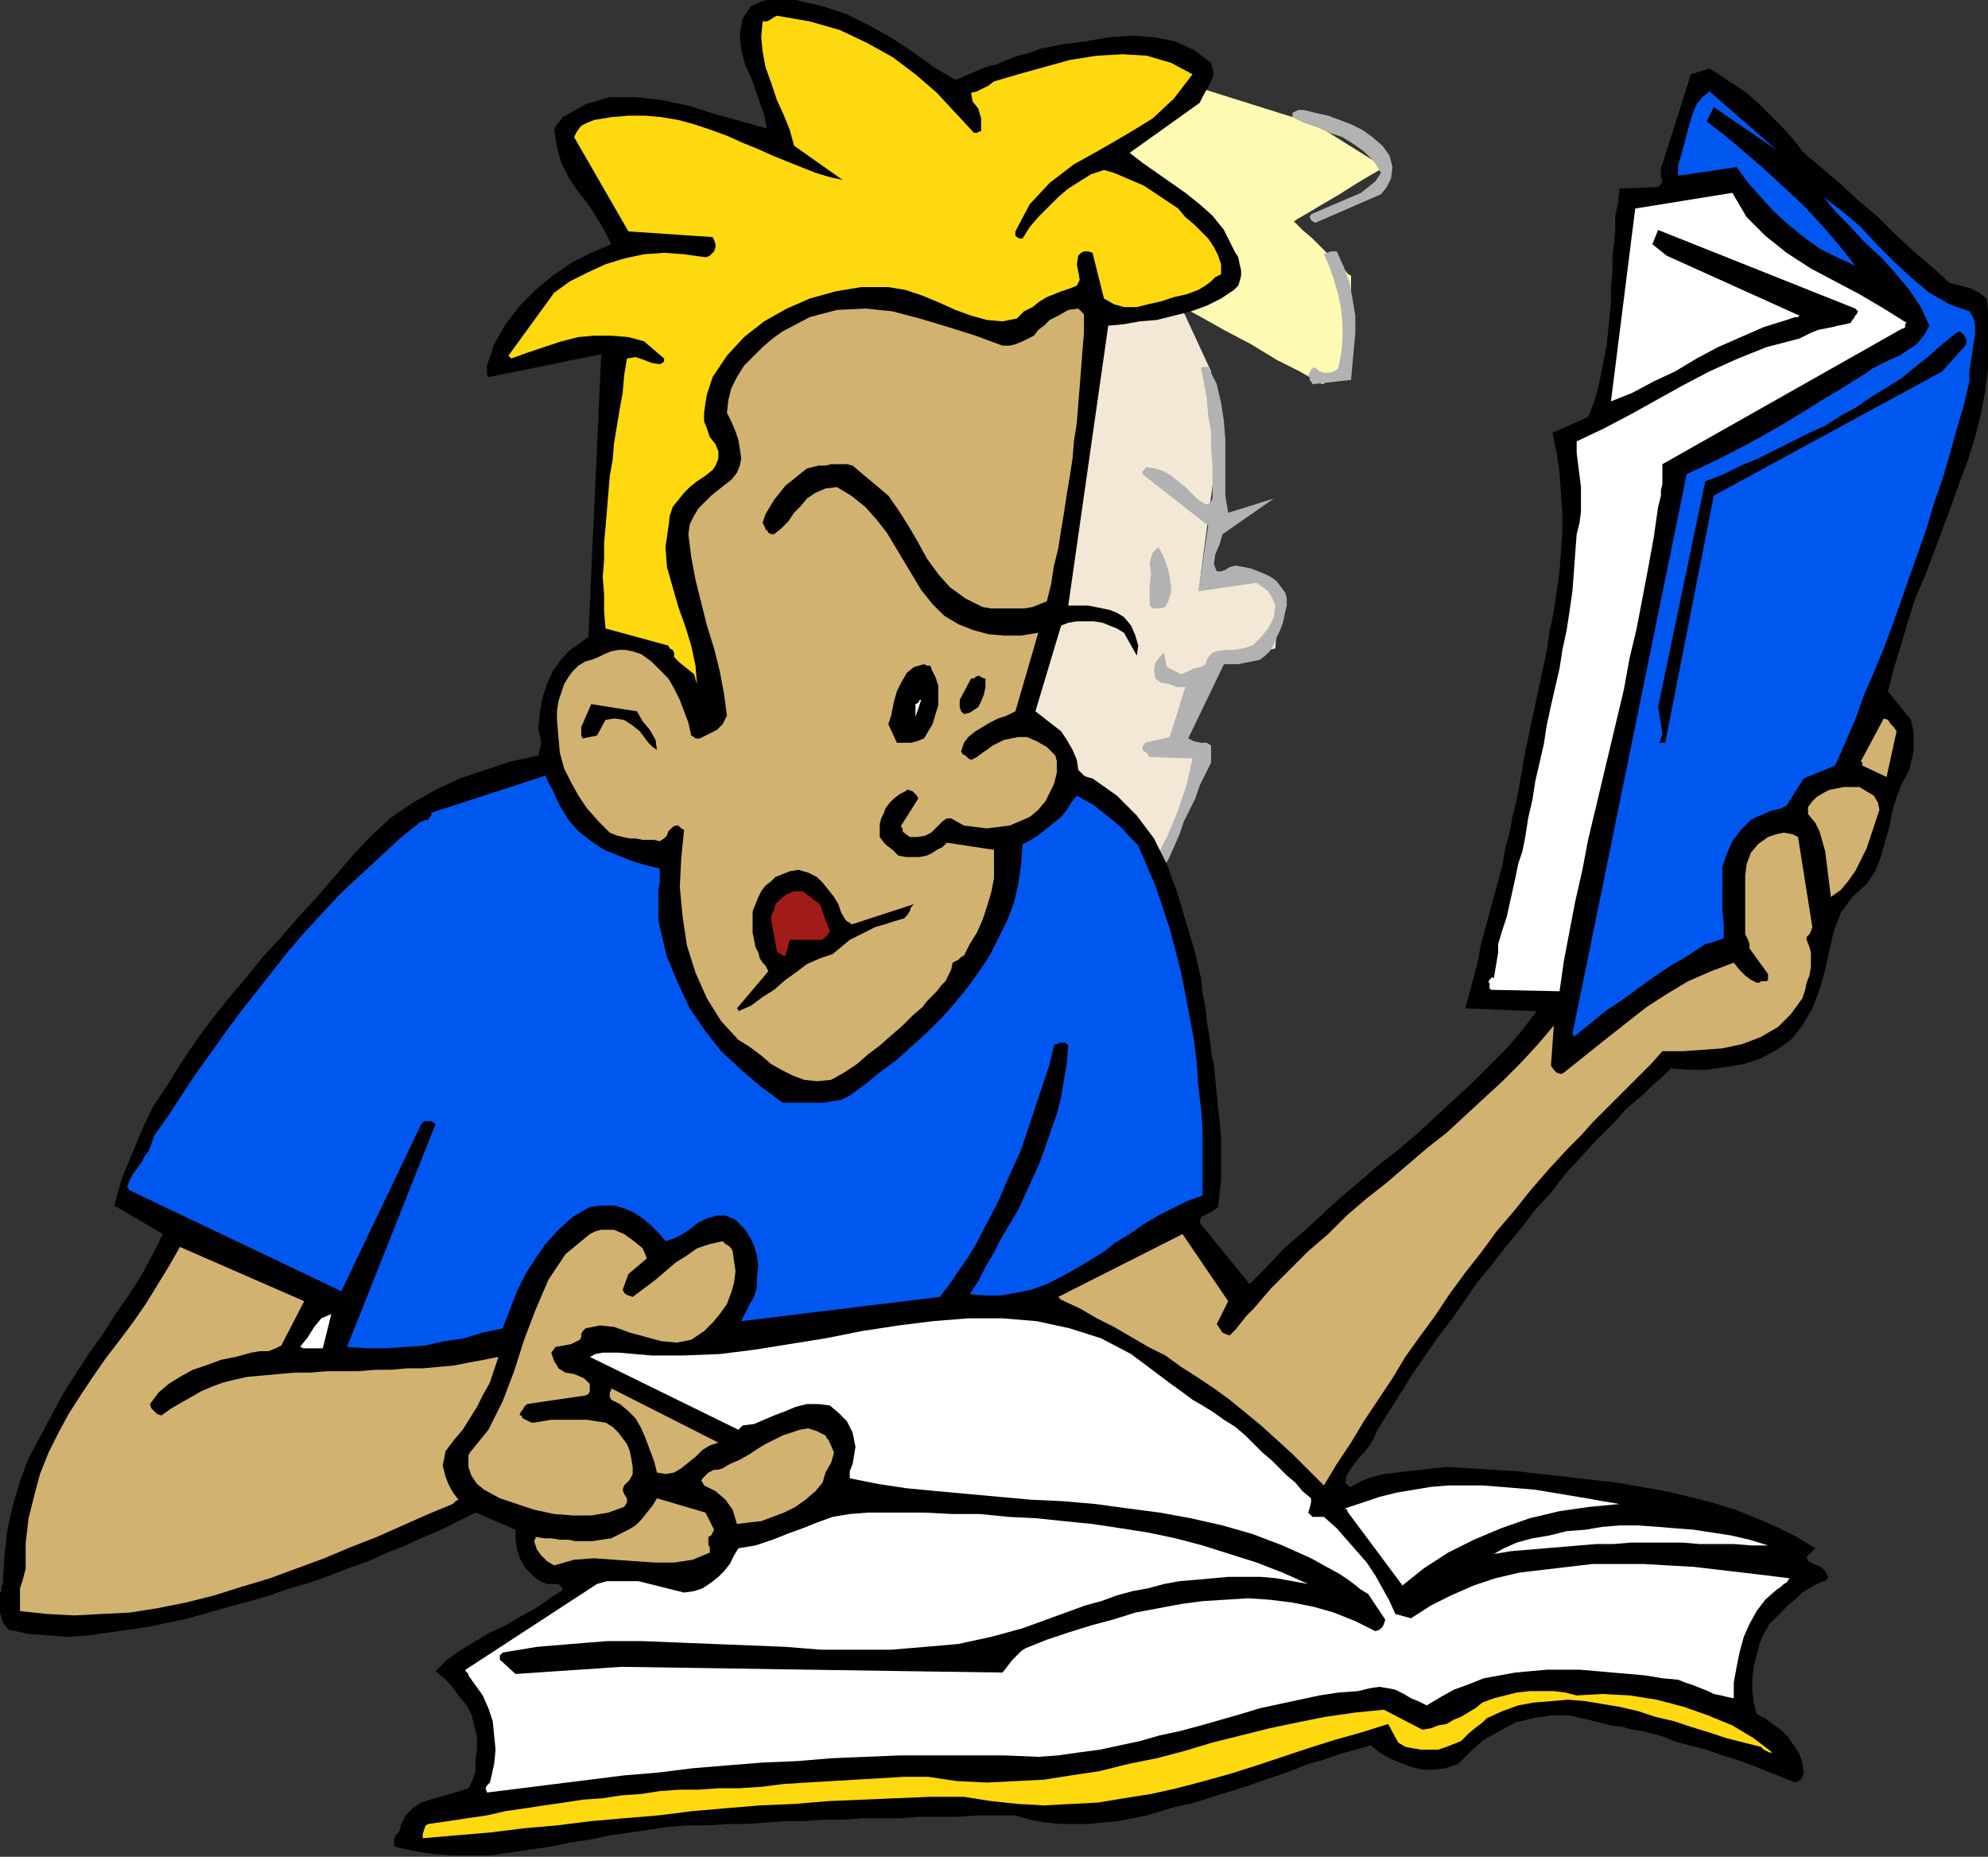 <?xml version="1.0" encoding="UTF-8" standalone="no"?>
<svg
   xmlns:dc="http://purl.org/dc/elements/1.1/"
   xmlns:cc="http://creativecommons.org/ns#"
   xmlns:rdf="http://www.w3.org/1999/02/22-rdf-syntax-ns#"
   xmlns:svg="http://www.w3.org/2000/svg"
   xmlns="http://www.w3.org/2000/svg"
   xmlns:sodipodi="http://sodipodi.sourceforge.net/DTD/sodipodi-0.dtd"
   xmlns:inkscape="http://www.inkscape.org/namespaces/inkscape"
   version="1.0"
   width="35.357mm"
   height="33.02mm"
   id="svg71"
   sodipodi:docname="FSA06180.WMF">
  <rect width="100%" height="100%" fill="#333333" stroke="none"/>
  <sodipodi:namedview
     pagecolor="#ffffff"
     bordercolor="#666666"
     borderopacity="1"
     objecttolerance="10"
     gridtolerance="10"
     guidetolerance="10"
     inkscape:pageopacity="0"
     inkscape:pageshadow="2"
     inkscape:window-width="640"
     inkscape:window-height="480"
     id="namedview73" />
  <defs
     id="defs3">
    <pattern
       id="WMFhbasepattern"
       patternUnits="userSpaceOnUse"
       width="6"
       height="6"
       x="0"
       y="0" />
  </defs>
  <path
     style="fill:#fffab3;fill-rule:evenodd;fill-opacity:1;stroke:none;"
     d="  M 80.16,5.76   L 88.416,8.352   L 93.024,11.232   L 92.736,11.424   L 92.064,11.808   L 91.104,12.384   L 90.048,13.056   L 88.896,13.728   L 87.936,14.304   L 87.264,14.688   L 86.976,14.88   L 87.168,15.072   L 87.552,15.456   L 88.224,16.032   L 88.896,16.704   L 89.568,17.376   L 90.24,17.952   L 90.624,18.432   L 90.816,18.528   L 90.816,18.816   L 90.816,19.488   L 90.72,20.544   L 90.72,21.6   L 90.72,22.752   L 90.624,23.712   L 90.624,24.384   L 90.624,24.576   L 90.336,24.768   L 89.76,25.248   L 89.184,25.632   L 88.896,25.824   L 88.512,25.632   L 87.36,24.96   L 85.824,24.192   L 84.096,23.136   L 82.272,22.176   L 80.736,21.312   L 79.68,20.736   L 79.296,20.448   L 78.912,20.064   L 77.952,19.104   L 76.512,17.664   L 74.976,16.032   L 73.44,14.4   L 72.096,12.96   L 71.136,11.904   L 70.752,11.52   L 80.16,5.76  z "
     id="path5" />
  <path
     style="fill:#f2e8d5;fill-rule:evenodd;fill-opacity:1;stroke:none;"
     d="  M 73.632,60.096   L 78.24,58.368   L 80.928,50.4   L 79.2,49.92   L 80.64,45.504   L 82.368,44.352   L 85.728,43.584   L 86.016,39.744   L 84.096,38.784   L 80.64,39.168   L 81.696,31.2   L 81.408,24.96   L 79.008,19.776   L 70.56,19.776   L 70.464,20.16   L 70.368,21.216   L 70.08,22.944   L 69.792,25.152   L 69.408,27.744   L 69.024,30.624   L 68.544,33.696   L 68.16,36.864   L 67.68,40.128   L 67.2,43.2   L 66.816,46.08   L 66.432,48.672   L 66.144,50.88   L 65.856,52.608   L 65.76,53.664   L 65.664,54.048   L 73.632,60.096  z "
     id="path7" />
  <path
     style="fill:#b2b2b2;fill-rule:evenodd;fill-opacity:1;stroke:none;"
     d="  M 69.408,65.76   L 69.408,65.856   L 69.408,65.952   L 69.504,66.048   L 69.6,66.144   L 71.232,65.76   L 72.672,65.088   L 73.92,64.128   L 75.072,62.976   L 76.032,61.728   L 76.896,60.384   L 77.664,59.04   L 78.528,57.792   L 78.912,56.928   L 79.296,56.064   L 79.584,55.2   L 79.968,54.432   L 80.352,53.664   L 80.64,52.8   L 81.024,52.032   L 81.408,51.264   L 81.408,50.88   L 81.408,50.592   L 81.408,50.4   L 81.408,50.112   L 81.12,49.92   L 80.736,49.92   L 80.256,49.824   L 79.872,49.632   L 82.272,44.64   L 82.752,44.64   L 83.232,44.64   L 83.712,44.544   L 84.192,44.448   L 84.672,44.352   L 85.056,44.064   L 85.344,43.776   L 85.632,43.296   L 85.824,42.816   L 86.016,42.432   L 86.208,41.952   L 86.304,41.568   L 86.4,41.088   L 86.496,40.704   L 86.496,40.224   L 86.4,39.84   L 86.112,39.456   L 85.824,39.072   L 85.44,38.784   L 85.056,38.592   L 84.576,38.4   L 84.096,38.208   L 83.616,38.112   L 83.04,38.016   L 82.656,38.112   L 82.368,38.304   L 82.08,38.4   L 81.792,38.4   L 81.6,37.92   L 81.696,37.248   L 81.984,36.576   L 82.176,35.904   L 85.632,33.504   L 82.56,34.464   L 82.368,33.312   L 82.368,32.064   L 82.368,30.816   L 82.368,29.568   L 82.272,28.32   L 82.08,27.072   L 81.792,25.824   L 81.216,24.672   L 81.12,24.672   L 81.024,24.672   L 80.832,24.672   L 80.736,24.768   L 80.928,25.728   L 81.12,26.784   L 81.216,27.936   L 81.408,28.992   L 81.408,30.144   L 81.504,31.296   L 81.504,32.448   L 81.504,33.504   L 81.408,33.696   L 81.312,33.792   L 81.216,33.888   L 81.024,33.888   L 80.544,33.6   L 80.064,33.12   L 79.68,32.736   L 79.2,32.352   L 78.72,31.968   L 78.24,31.68   L 77.664,31.488   L 76.992,31.392   L 76.992,31.488   L 76.896,31.584   L 76.8,31.68   L 76.8,31.872   L 81.216,35.328   L 80.544,39.744   L 84.48,39.168   L 84.864,39.456   L 85.248,39.744   L 85.536,40.224   L 85.728,40.704   L 85.632,41.472   L 85.248,42.24   L 84.768,42.816   L 84.192,43.392   L 83.52,43.584   L 82.944,43.68   L 82.368,43.68   L 81.792,43.776   L 81.504,43.872   L 81.312,44.064   L 81.12,44.352   L 81.024,44.64   L 80.736,44.832   L 80.256,44.928   L 79.872,45.12   L 79.392,45.312   L 78.432,44.832   L 78.24,43.872   L 77.952,44.16   L 77.664,44.544   L 77.568,45.024   L 77.664,45.6   L 78.048,45.888   L 78.624,45.984   L 79.104,46.176   L 79.68,46.176   L 78.624,49.536   L 76.992,49.92   L 76.992,49.92   L 76.896,50.016   L 76.8,50.208   L 76.8,50.4   L 76.896,50.496   L 77.088,50.592   L 77.184,50.784   L 77.28,50.88   L 80.16,50.976   L 79.776,52.704   L 79.2,54.432   L 78.528,56.064   L 77.76,57.6   L 76.8,59.136   L 75.84,60.576   L 74.688,62.016   L 73.536,63.36   L 73.056,63.744   L 72.672,64.128   L 72.192,64.416   L 71.616,64.608   L 71.136,64.896   L 70.56,64.992   L 69.984,65.184   L 69.408,65.376   L 69.408,65.472   L 69.408,65.568   L 69.408,65.664   L 69.408,65.76  z "
     id="path9" />
  <path
     style="fill:#b2b2b2;fill-rule:evenodd;fill-opacity:1;stroke:none;"
     d="  M 77.28,39.264   L 77.28,40.704   L 77.472,40.896   L 77.664,40.896   L 77.952,40.896   L 78.336,40.8   L 78.528,40.416   L 78.72,39.84   L 78.72,39.36   L 78.624,38.784   L 78.528,38.304   L 78.336,37.728   L 78.144,37.248   L 77.856,36.768   L 77.472,37.152   L 77.28,37.824   L 77.376,38.592   L 77.28,39.264  z "
     id="path11" />
  <path
     style="fill:#b2b2b2;fill-rule:evenodd;fill-opacity:1;stroke:none;"
     d="  M 86.88,7.872   L 87.648,8.256   L 88.512,8.544   L 89.376,8.928   L 90.24,9.216   L 91.008,9.696   L 91.68,10.176   L 92.352,10.848   L 92.832,11.616   L 92.448,12.192   L 91.968,12.576   L 91.488,12.96   L 90.816,13.248   L 90.144,13.536   L 89.472,13.824   L 88.8,14.112   L 88.128,14.4   L 88.032,14.592   L 88.128,14.784   L 88.224,14.88   L 88.416,14.976   L 92.832,13.056   L 93.216,12.576   L 93.504,12   L 93.6,11.232   L 93.408,10.464   L 92.928,9.792   L 92.256,9.216   L 91.584,8.736   L 90.816,8.352   L 90.048,8.064   L 89.28,7.776   L 88.416,7.584   L 87.648,7.392   L 87.456,7.392   L 87.264,7.392   L 87.072,7.488   L 86.88,7.584   L 86.88,7.584   L 86.88,7.68   L 86.88,7.872   L 86.88,7.872  z "
     id="path13" />
  <path
     style="fill:#b2b2b2;fill-rule:evenodd;fill-opacity:1;stroke:none;"
     d="  M 88.032,25.536   L 88.032,25.536   L 88.128,25.632   L 88.224,25.824   L 88.224,25.824   L 90.816,25.536   L 90.912,24.48   L 91.008,23.424   L 91.104,22.368   L 91.104,21.216   L 90.912,20.064   L 90.72,19.008   L 90.336,17.952   L 89.856,16.896   L 89.664,16.896   L 89.472,16.896   L 89.184,16.992   L 88.992,17.088   L 89.376,17.952   L 89.664,18.816   L 89.952,19.776   L 90.144,20.736   L 90.24,21.792   L 90.24,22.848   L 90.144,23.808   L 89.952,24.768   L 89.664,24.96   L 89.376,25.056   L 88.992,25.056   L 88.704,24.96   L 88.608,24.864   L 88.512,24.768   L 88.416,24.768   L 88.32,24.672   L 88.224,24.768   L 88.128,24.864   L 88.032,25.056   L 87.936,25.248   L 87.936,25.248   L 88.032,25.344   L 88.032,25.536   L 88.032,25.536  z "
     id="path15" />
  <path
     style="fill:#000000;fill-rule:evenodd;fill-opacity:1;stroke:none;"
     d="  M 0,107.04   L 0,107.712   L 0,108.384   L 0.192,109.056   L 0.576,109.536   L 1.92,109.824   L 3.264,109.92   L 4.608,110.016   L 5.952,109.92   L 7.296,109.728   L 8.64,109.536   L 9.984,109.344   L 11.328,109.056   L 12.672,108.768   L 14.016,108.384   L 15.36,108   L 16.8,107.616   L 18.144,107.232   L 19.488,106.752   L 20.832,106.368   L 22.176,105.888   L 23.424,105.408   L 24.768,104.928   L 26.016,104.352   L 27.264,103.872   L 28.512,103.296   L 29.664,102.816   L 30.816,102.24   L 31.968,101.664   L 34.656,102.816   L 34.656,103.488   L 34.752,104.16   L 34.944,104.736   L 35.328,105.408   L 35.616,105.696   L 35.904,105.984   L 36.288,106.272   L 36.768,106.464   L 36.96,106.464   L 37.056,106.464   L 37.248,106.464   L 37.536,106.464   L 37.824,106.752   L 37.728,106.944   L 37.248,107.232   L 36.96,107.424   L 36,108.096   L 34.944,108.672   L 33.984,109.248   L 32.928,109.728   L 31.968,110.304   L 31.008,110.88   L 30.048,111.552   L 29.28,112.32   L 29.856,112.8   L 30.336,113.28   L 30.816,113.952   L 31.296,114.528   L 31.68,115.2   L 31.872,115.968   L 32.064,116.736   L 32.064,117.504   L 31.968,118.272   L 31.968,119.04   L 31.776,119.616   L 31.488,120.192   L 30.912,120.384   L 30.24,120.576   L 29.568,120.768   L 28.896,120.96   L 28.32,121.152   L 27.744,121.536   L 27.264,122.016   L 26.976,122.592   L 26.88,122.976   L 26.784,123.168   L 26.592,123.36   L 26.496,123.648   L 26.496,123.744   L 26.496,123.84   L 26.496,124.032   L 26.592,124.128   L 27.84,124.416   L 29.088,124.608   L 30.432,124.704   L 31.68,124.704   L 33.024,124.704   L 34.272,124.512   L 35.616,124.32   L 36.96,124.128   L 38.304,123.84   L 39.648,123.648   L 40.992,123.36   L 42.336,123.168   L 43.68,122.976   L 44.928,122.784   L 46.272,122.688   L 47.616,122.688   L 48.96,122.592   L 50.208,122.592   L 51.552,122.496   L 52.8,122.4   L 54.144,122.4   L 55.392,122.304   L 56.736,122.304   L 57.984,122.208   L 59.232,122.208   L 60.576,122.208   L 61.824,122.112   L 63.072,122.112   L 64.416,122.112   L 65.664,122.016   L 67.008,122.016   L 68.256,122.016   L 69.216,122.304   L 70.272,122.496   L 71.232,122.592   L 72.192,122.592   L 73.152,122.592   L 74.112,122.496   L 75.168,122.4   L 76.128,122.208   L 77.088,122.016   L 78.048,121.728   L 79.008,121.44   L 79.968,121.248   L 80.928,120.96   L 81.792,120.672   L 82.752,120.384   L 83.712,120.096   L 84.768,119.712   L 85.92,119.328   L 86.976,118.944   L 87.936,118.56   L 88.992,118.272   L 90.048,117.888   L 91.104,117.6   L 92.16,117.312   L 92.736,117.792   L 93.408,118.176   L 94.08,118.464   L 94.848,118.752   L 95.616,118.944   L 96.384,118.944   L 97.152,118.848   L 98.016,118.56   L 98.88,117.696   L 99.744,116.928   L 100.8,116.352   L 101.856,115.776   L 103.008,115.488   L 104.256,115.296   L 105.504,115.296   L 106.752,115.584   L 107.52,115.776   L 108.288,115.968   L 109.056,116.064   L 109.728,116.256   L 110.4,116.352   L 111.168,116.544   L 111.84,116.736   L 112.512,117.024   L 113.568,117.312   L 114.72,117.6   L 115.776,117.984   L 116.736,118.272   L 117.792,118.656   L 118.752,119.04   L 119.712,119.424   L 120.672,119.808   L 120.864,119.712   L 121.056,119.616   L 121.152,119.424   L 121.248,119.136   L 121.152,118.464   L 120.96,117.888   L 120.576,117.312   L 120.192,116.736   L 119.712,116.256   L 119.136,115.872   L 118.656,115.488   L 118.08,115.2   L 117.888,114.432   L 117.792,113.664   L 117.792,112.896   L 117.888,112.032   L 118.08,111.264   L 118.272,110.496   L 118.56,109.824   L 118.944,109.152   L 119.424,108.672   L 119.904,108.192   L 120.288,107.808   L 120.768,107.424   L 121.152,107.04   L 121.632,106.752   L 122.112,106.464   L 122.592,106.272   L 122.592,106.272   L 122.688,106.272   L 122.784,106.176   L 122.88,105.984   L 122.688,105.6   L 122.4,105.312   L 121.92,105.12   L 121.536,104.928   L 121.44,104.64   L 121.632,104.448   L 121.824,104.256   L 122.016,104.064   L 120.768,103.296   L 119.424,102.624   L 118.08,102.048   L 116.64,101.472   L 115.104,100.992   L 113.568,100.608   L 111.936,100.224   L 110.304,99.936   L 108.672,99.648   L 106.944,99.456   L 105.312,99.264   L 103.584,99.072   L 101.952,98.88   L 100.32,98.784   L 98.784,98.688   L 97.248,98.592   L 96.384,98.688   L 95.52,98.784   L 94.656,98.88   L 93.888,98.976   L 93.024,99.072   L 92.256,99.264   L 91.488,99.552   L 90.816,99.936   L 90.72,99.936   L 90.624,99.84   L 90.528,99.744   L 90.432,99.648   L 90.528,99.168   L 90.816,98.688   L 91.104,98.304   L 91.392,97.92   L 91.776,97.536   L 92.064,97.152   L 92.352,96.672   L 92.544,96.192   L 93.312,94.944   L 94.176,93.6   L 94.944,92.352   L 95.808,91.104   L 96.672,89.856   L 97.632,88.608   L 98.496,87.36   L 99.36,86.112   L 100.32,84.96   L 101.28,83.712   L 102.24,82.56   L 103.2,81.312   L 104.256,80.16   L 105.216,78.912   L 106.272,77.76   L 107.328,76.608   L 108,75.936   L 108.672,75.264   L 109.248,74.592   L 109.92,74.016   L 110.496,73.536   L 111.072,72.96   L 111.744,72.384   L 112.32,71.808   L 113.568,71.904   L 114.72,71.904   L 115.968,71.712   L 117.216,71.52   L 118.368,71.136   L 119.424,70.56   L 120.384,69.888   L 121.152,68.928   L 121.824,67.776   L 122.304,66.528   L 122.688,65.184   L 122.976,63.84   L 123.264,62.592   L 123.744,61.344   L 124.512,60.288   L 125.472,59.424   L 126.048,58.56   L 126.432,57.6   L 126.72,56.544   L 127.008,55.584   L 127.2,54.528   L 127.488,53.568   L 127.872,52.608   L 128.352,51.744   L 128.448,51.264   L 128.544,50.88   L 128.64,50.4   L 128.64,50.016   L 128.64,49.632   L 128.64,49.248   L 128.544,48.768   L 128.448,48.384   L 126.912,46.464   L 127.296,44.928   L 127.776,43.392   L 128.256,41.76   L 128.736,40.224   L 129.408,38.688   L 129.984,37.152   L 130.56,35.616   L 131.136,34.08   L 131.712,32.448   L 132.288,30.912   L 132.768,29.376   L 133.152,27.84   L 133.44,26.304   L 133.632,24.768   L 133.728,23.232   L 133.728,21.6   L 133.536,20.064   L 133.056,19.68   L 132.48,19.392   L 131.808,19.2   L 131.04,19.008   L 129.888,17.952   L 128.64,16.896   L 127.392,15.744   L 126.24,14.592   L 124.992,13.536   L 123.744,12.384   L 122.496,11.328   L 121.248,10.272   L 120.576,9.408   L 119.808,8.544   L 119.04,7.776   L 118.272,7.008   L 117.408,6.24   L 116.544,5.664   L 115.68,5.088   L 114.912,4.608   L 113.664,4.992   L 111.648,11.328   L 111.648,11.52   L 111.648,11.712   L 111.648,11.904   L 111.744,12.096   L 111.744,12.192   L 111.648,12.384   L 111.552,12.48   L 111.456,12.576   L 108.864,12.672   L 108.768,13.632   L 108.576,14.496   L 108.576,15.456   L 108.48,16.416   L 108.384,17.376   L 108.384,18.336   L 108.288,19.296   L 108.288,20.352   L 108.192,21.312   L 108.096,22.272   L 108,23.232   L 107.808,24.192   L 107.616,25.152   L 107.424,26.112   L 107.136,27.072   L 106.752,28.032   L 104.352,29.088   L 104.64,30.432   L 104.832,31.776   L 104.928,33.12   L 105.024,34.464   L 105.024,35.712   L 104.928,37.056   L 104.832,38.4   L 104.64,39.744   L 104.448,41.088   L 104.16,42.432   L 103.968,43.776   L 103.68,45.12   L 103.392,46.464   L 103.104,47.808   L 102.816,49.152   L 102.528,50.496   L 102.336,51.648   L 102.144,52.704   L 101.952,53.76   L 101.664,54.912   L 101.472,55.968   L 101.184,57.024   L 100.992,58.176   L 100.704,59.232   L 100.416,60.288   L 100.128,61.344   L 99.84,62.4   L 99.552,63.456   L 99.36,64.512   L 99.072,65.664   L 98.784,66.72   L 98.496,67.776   L 103.296,67.968   L 102.336,69.216   L 101.28,70.464   L 100.128,71.616   L 98.976,72.768   L 97.728,73.92   L 96.48,75.072   L 95.232,76.224   L 93.984,77.28   L 92.64,78.336   L 91.296,79.488   L 90.048,80.544   L 88.8,81.696   L 87.552,82.848   L 86.304,83.904   L 85.152,85.152   L 84,86.304   L 80.64,82.176   L 80.736,81.792   L 81.12,81.6   L 81.504,81.408   L 81.888,81.12   L 81.984,80.16   L 82.08,79.296   L 82.08,78.336   L 82.08,77.376   L 82.08,76.416   L 81.984,75.456   L 81.888,74.496   L 81.792,73.536   L 81.696,72.576   L 81.6,71.616   L 81.408,70.656   L 81.312,69.696   L 81.12,68.64   L 81.024,67.68   L 80.832,66.72   L 80.736,65.76   L 80.256,63.744   L 79.68,61.824   L 79.104,59.904   L 78.432,58.08   L 77.568,56.352   L 76.416,54.816   L 75.072,53.472   L 73.44,52.32   L 73.056,52.224   L 72.864,52.128   L 72.672,51.936   L 72.48,51.744   L 72.384,51.072   L 72.096,50.4   L 71.712,49.728   L 71.328,49.152   L 69.6,47.808   L 71.328,42.048   L 71.808,41.856   L 72.384,41.76   L 72.96,41.76   L 73.536,41.76   L 74.112,41.856   L 74.592,42.048   L 75.072,42.24   L 75.552,42.528   L 76.416,44.064   L 76.512,43.392   L 76.32,42.72   L 76.032,42.048   L 75.552,41.472   L 75.072,41.184   L 74.592,40.992   L 74.112,40.896   L 73.632,40.8   L 73.152,40.704   L 72.672,40.704   L 72.288,40.704   L 71.808,40.704   L 74.496,21.888   L 75.552,21.792   L 76.608,21.6   L 77.76,21.504   L 78.912,21.216   L 80.064,20.928   L 81.12,20.544   L 82.08,20.064   L 82.944,19.488   L 83.232,19.2   L 83.328,18.912   L 83.424,18.528   L 83.424,18.144   L 83.328,17.76   L 83.232,17.28   L 83.04,16.992   L 82.848,16.608   L 82.272,15.456   L 81.504,14.496   L 80.64,13.728   L 79.68,12.96   L 78.72,12.288   L 77.76,11.616   L 76.8,10.944   L 75.936,10.272   L 80.64,6.912   L 80.928,6.336   L 81.312,5.664   L 81.6,4.992   L 81.408,4.224   L 80.256,3.36   L 79.008,2.784   L 77.568,2.496   L 76.128,2.4   L 74.592,2.496   L 72.96,2.784   L 71.424,2.976   L 69.984,3.264   L 69.216,3.552   L 68.448,3.744   L 67.68,4.032   L 67.008,4.32   L 66.24,4.512   L 65.568,4.8   L 64.896,5.088   L 64.224,5.376   L 62.784,4.512   L 61.44,3.552   L 60,2.592   L 58.464,1.728   L 56.928,0.96   L 55.2,0.384   L 53.472,0   L 51.552,0   L 51.168,0.096   L 50.976,0.192   L 50.784,0.288   L 50.496,0.384   L 49.92,1.248   L 49.728,2.304   L 49.824,3.36   L 50.112,4.416   L 50.592,5.472   L 50.976,6.624   L 51.36,7.68   L 51.552,8.64   L 49.824,8.16   L 48.096,7.68   L 46.272,7.104   L 44.448,6.72   L 42.72,6.528   L 40.992,6.528   L 39.36,7.008   L 37.824,7.872   L 37.632,8.16   L 37.44,8.352   L 37.344,8.544   L 37.248,8.736   L 37.44,9.888   L 37.728,10.944   L 38.208,11.904   L 38.784,12.768   L 39.456,13.632   L 40.032,14.496   L 40.608,15.456   L 41.088,16.416   L 39.744,16.992   L 38.4,17.664   L 37.152,18.528   L 36,19.488   L 34.944,20.544   L 33.984,21.792   L 33.216,23.136   L 32.736,24.576   L 32.736,24.864   L 32.736,25.056   L 32.736,25.152   L 32.832,25.344   L 40.416,23.808   L 39.552,42.816   L 38.88,43.296   L 38.208,43.776   L 37.632,44.448   L 37.152,45.12   L 36.768,45.984   L 36.48,46.848   L 36.288,47.904   L 36.192,48.96   L 36.288,49.44   L 36.384,49.92   L 36.288,50.4   L 36.192,50.784   L 34.368,51.168   L 32.64,51.744   L 30.912,52.32   L 29.28,53.088   L 27.744,53.952   L 26.208,55.008   L 24.864,56.256   L 23.616,57.6   L 22.464,58.944   L 21.312,60.288   L 20.064,61.632   L 18.912,62.976   L 17.664,64.32   L 16.512,65.76   L 15.36,67.104   L 14.208,68.544   L 13.152,69.984   L 12.192,71.424   L 11.232,72.96   L 10.272,74.4   L 9.504,76.032   L 8.832,77.664   L 8.16,79.296   L 7.68,81.024   L 10.944,82.944   L 10.272,84.288   L 9.504,85.728   L 8.64,87.072   L 7.776,88.32   L 6.912,89.664   L 5.952,91.008   L 5.088,92.352   L 4.224,93.696   L 3.456,95.136   L 2.688,96.576   L 1.92,98.016   L 1.344,99.552   L 0.864,101.184   L 0.48,102.912   L 0.288,104.64   L 0.192,106.464   L 0.096,106.656   L 0.096,106.752   L 0.096,106.944   L 0,107.04  z "
     id="path17" />
  <path
     style="fill:#d1b270;fill-rule:evenodd;fill-opacity:1;stroke:none;"
     d="  M 1.344,106.752   L 1.344,108.288   L 3.168,108.48   L 4.992,108.576   L 6.816,108.48   L 8.736,108.384   L 10.56,108.096   L 12.48,107.712   L 14.4,107.232   L 16.224,106.656   L 18.144,106.08   L 19.968,105.408   L 21.792,104.736   L 23.616,103.968   L 25.344,103.296   L 27.072,102.528   L 28.8,101.76   L 30.432,101.088   L 30.528,100.992   L 30.624,100.896   L 30.816,100.8   L 30.816,100.8   L 30.528,100.416   L 30.336,100.128   L 30.144,99.744   L 29.952,99.264   L 29.856,98.88   L 29.76,98.496   L 29.856,98.016   L 29.952,97.536   L 30.528,96.768   L 31.104,96.096   L 31.584,95.328   L 32.064,94.56   L 32.448,93.792   L 32.928,92.928   L 33.216,92.064   L 33.504,91.2   L 32.544,91.392   L 31.488,91.584   L 30.528,91.776   L 29.472,91.872   L 28.416,91.968   L 27.36,91.968   L 26.304,92.064   L 25.248,92.064   L 24.096,92.16   L 23.04,92.16   L 21.984,92.16   L 20.832,92.256   L 19.776,92.256   L 18.72,92.352   L 17.664,92.448   L 16.608,92.544   L 15.744,92.736   L 14.976,92.928   L 14.208,93.216   L 13.536,93.504   L 12.864,93.888   L 12.192,94.272   L 11.52,94.656   L 10.848,95.136   L 10.56,95.04   L 10.368,94.848   L 10.176,94.656   L 10.08,94.368   L 10.656,93.6   L 11.328,93.024   L 12.096,92.544   L 12.96,92.064   L 13.824,91.776   L 14.88,91.392   L 15.84,91.2   L 16.896,90.912   L 17.472,90.816   L 18.048,90.816   L 18.528,90.624   L 18.912,90.432   L 20.448,87.456   L 12.096,83.808   L 11.328,85.152   L 10.56,86.4   L 9.792,87.648   L 8.928,88.896   L 8.064,90.048   L 7.104,91.296   L 6.24,92.544   L 5.472,93.696   L 4.608,95.04   L 3.936,96.288   L 3.264,97.632   L 2.688,99.072   L 2.304,100.512   L 1.92,102.048   L 1.728,103.68   L 1.728,105.408   L 1.632,105.792   L 1.536,106.176   L 1.44,106.464   L 1.344,106.752  z "
     id="path19" />
  <path
     style="fill:#0057f0;fill-rule:evenodd;fill-opacity:1;stroke:none;"
     d="  M 8.64,79.968   L 22.944,86.784   L 28.32,75.552   L 28.512,75.36   L 28.704,75.36   L 28.992,75.36   L 29.28,75.552   L 23.328,90.528   L 24.672,90.624   L 25.92,90.624   L 27.264,90.528   L 28.608,90.432   L 29.856,90.144   L 31.2,89.952   L 32.448,89.568   L 33.792,89.28   L 34.272,88.032   L 34.752,86.784   L 35.328,85.632   L 36,84.576   L 36.672,83.616   L 37.536,82.656   L 38.496,81.792   L 39.648,81.12   L 40.512,81.024   L 41.28,81.024   L 41.952,81.216   L 42.624,81.504   L 43.2,81.888   L 43.776,82.368   L 44.256,82.848   L 44.736,83.424   L 45.312,83.232   L 45.888,82.944   L 46.464,82.56   L 46.944,82.176   L 47.52,81.888   L 48.192,81.696   L 48.768,81.696   L 49.44,81.984   L 50.016,82.56   L 50.4,83.136   L 50.688,83.712   L 50.88,84.384   L 50.976,85.056   L 50.88,85.824   L 50.88,86.496   L 50.688,87.168   L 50.4,87.648   L 50.208,88.032   L 50.016,88.416   L 49.824,88.8   L 63.168,87.168   L 63.84,86.304   L 64.416,85.44   L 65.088,84.48   L 65.664,83.52   L 66.144,82.56   L 66.72,81.504   L 67.2,80.544   L 67.68,79.392   L 68.16,78.336   L 68.64,77.28   L 69.024,76.128   L 69.408,74.976   L 69.792,73.824   L 70.176,72.672   L 70.56,71.52   L 70.848,70.272   L 70.944,70.176   L 71.04,70.176   L 71.232,70.08   L 71.328,70.08   L 71.424,70.08   L 71.616,70.08   L 71.712,70.176   L 71.808,70.272   L 71.712,71.424   L 71.52,72.576   L 71.328,73.728   L 71.04,74.88   L 70.656,75.936   L 70.272,77.088   L 69.888,78.144   L 69.408,79.2   L 68.928,80.256   L 68.448,81.312   L 67.872,82.272   L 67.296,83.232   L 66.816,84.192   L 66.24,85.152   L 65.76,86.112   L 65.184,86.976   L 66.24,87.072   L 67.296,87.072   L 68.352,86.88   L 69.312,86.688   L 70.368,86.304   L 71.328,85.824   L 72.192,85.344   L 73.152,84.768   L 74.112,84.192   L 74.976,83.52   L 75.936,82.944   L 76.896,82.272   L 77.856,81.696   L 78.816,81.216   L 79.776,80.736   L 80.832,80.352   L 80.832,78.912   L 80.832,77.472   L 80.832,75.936   L 80.736,74.496   L 80.544,72.96   L 80.448,71.424   L 80.256,69.888   L 79.968,68.352   L 79.68,66.816   L 79.392,65.376   L 79.008,63.84   L 78.624,62.4   L 78.144,60.96   L 77.664,59.52   L 77.088,58.176   L 76.512,56.832   L 75.936,56.256   L 75.456,55.68   L 74.88,55.2   L 74.4,54.816   L 73.92,54.432   L 73.44,54.048   L 72.864,53.76   L 72.384,53.472   L 72,53.952   L 71.712,54.432   L 71.328,54.912   L 70.848,55.296   L 70.368,55.68   L 69.888,56.064   L 69.312,56.448   L 68.736,56.736   L 68.64,58.08   L 68.448,59.424   L 68.16,60.672   L 67.68,61.92   L 67.104,63.072   L 66.528,64.224   L 65.76,65.376   L 64.992,66.432   L 64.128,67.488   L 63.264,68.448   L 62.304,69.408   L 61.344,70.272   L 60.288,71.232   L 59.232,72   L 58.176,72.864   L 57.12,73.632   L 56.544,73.92   L 55.968,74.016   L 55.392,74.112   L 54.816,74.112   L 54.24,74.112   L 53.664,74.112   L 53.088,74.112   L 52.608,74.112   L 51.168,73.056   L 49.824,71.904   L 48.48,70.656   L 47.424,69.312   L 46.368,67.776   L 45.6,66.144   L 44.832,64.32   L 44.352,62.304   L 44.256,61.824   L 44.256,61.248   L 44.256,60.768   L 44.256,60.288   L 44.256,59.808   L 44.352,59.328   L 44.352,58.848   L 44.352,58.368   L 43.488,58.176   L 42.528,57.888   L 41.568,57.504   L 40.608,57.12   L 39.744,56.544   L 38.88,55.872   L 38.208,55.104   L 37.632,54.144   L 37.344,53.568   L 37.152,53.088   L 36.864,52.608   L 36.672,52.128   L 28.992,54.624   L 28.992,54.72   L 28.992,54.816   L 28.896,54.912   L 28.8,55.104   L 28.704,55.104   L 28.608,55.104   L 28.416,55.2   L 28.32,55.2   L 26.88,56.352   L 25.536,57.6   L 24.192,58.848   L 22.848,60.096   L 21.696,61.344   L 20.448,62.688   L 19.296,64.032   L 18.24,65.376   L 17.184,66.72   L 16.128,68.064   L 15.072,69.504   L 14.112,70.848   L 13.152,72.192   L 12.192,73.632   L 11.328,74.976   L 10.368,76.32   L 10.176,76.896   L 9.984,77.376   L 9.696,77.76   L 9.504,78.144   L 9.216,78.528   L 8.928,78.912   L 8.736,79.296   L 8.544,79.776   L 8.544,79.776   L 8.64,79.872   L 8.64,79.968   L 8.64,79.968  z "
     id="path21" />
  <path
     style="fill:#ffffff;fill-rule:evenodd;fill-opacity:1;stroke:none;"
     d="  M 20.352,90.624   L 21.696,90.624   L 22.272,88.32   L 21.6,88.608   L 21.12,89.184   L 20.64,89.952   L 20.16,90.528   L 20.16,90.528   L 20.256,90.528   L 20.352,90.624   L 20.352,90.624  z "
     id="path23" />
  <path
     style="fill:#ffd90f;fill-rule:evenodd;fill-opacity:1;stroke:none;"
     d="  M 28.416,123.552   L 30.624,123.36   L 32.928,123.168   L 35.232,122.88   L 37.44,122.688   L 39.744,122.4   L 41.952,122.208   L 44.256,122.016   L 46.56,121.728   L 48.768,121.536   L 51.072,121.344   L 53.376,121.248   L 55.68,121.056   L 57.984,120.96   L 60.192,120.864   L 62.496,120.768   L 64.8,120.768   L 66.624,121.056   L 68.448,121.248   L 70.176,121.344   L 72,121.248   L 73.824,121.152   L 75.552,120.864   L 77.376,120.576   L 79.104,120.192   L 80.928,119.712   L 82.656,119.232   L 84.48,118.656   L 86.208,118.08   L 87.936,117.504   L 89.76,116.928   L 91.488,116.448   L 93.312,115.872   L 93.984,117.12   L 94.464,117.408   L 94.944,117.504   L 95.52,117.6   L 96.096,117.6   L 96.672,117.6   L 97.248,117.408   L 97.728,117.216   L 98.208,117.024   L 98.784,116.448   L 99.264,116.064   L 99.648,115.776   L 99.936,115.488   L 100.992,115.008   L 102.048,114.624   L 103.104,114.432   L 104.256,114.336   L 105.408,114.24   L 106.56,114.336   L 107.712,114.528   L 108.864,114.72   L 110.112,115.008   L 111.264,115.392   L 112.512,115.68   L 113.664,116.064   L 114.912,116.448   L 116.064,116.832   L 117.216,117.12   L 118.368,117.408   L 118.56,117.6   L 118.752,117.696   L 118.944,117.792   L 119.136,117.792   L 117.888,116.832   L 116.448,115.968   L 114.816,115.296   L 113.184,114.72   L 111.36,114.24   L 109.536,113.952   L 107.712,113.856   L 105.984,113.952   L 105.216,113.76   L 104.448,113.664   L 103.68,113.664   L 102.816,113.664   L 101.952,113.76   L 101.184,113.952   L 100.416,114.144   L 99.648,114.432   L 99.168,114.816   L 98.688,115.104   L 98.208,115.392   L 97.728,115.584   L 97.248,115.872   L 96.672,115.968   L 96.192,116.16   L 95.616,116.256   L 93.024,114.912   L 91.104,115.104   L 89.088,115.392   L 87.168,115.776   L 85.344,116.16   L 83.424,116.64   L 81.504,117.12   L 79.584,117.696   L 77.76,118.176   L 75.84,118.56   L 73.92,119.04   L 72,119.328   L 70.176,119.616   L 68.256,119.712   L 66.336,119.808   L 64.32,119.712   L 62.4,119.424   L 60.768,119.424   L 59.136,119.52   L 57.504,119.616   L 55.872,119.712   L 54.24,119.808   L 52.704,119.904   L 51.168,120.096   L 49.632,120.192   L 48.288,120.192   L 46.944,120.288   L 45.696,120.288   L 44.352,120.384   L 43.104,120.576   L 41.76,120.672   L 40.512,120.864   L 39.168,120.96   L 37.92,121.152   L 36.576,121.344   L 35.328,121.536   L 33.984,121.728   L 32.736,122.016   L 31.392,122.208   L 30.144,122.4   L 28.8,122.592   L 28.608,122.688   L 28.512,122.976   L 28.416,123.264   L 28.416,123.552  z "
     id="path25" />
  <path
     style="fill:#ffffff;fill-rule:evenodd;fill-opacity:1;stroke:none;"
     d="  M 31.488,112.608   L 31.968,113.28   L 32.448,113.952   L 32.832,114.816   L 33.12,115.68   L 33.216,116.64   L 33.312,117.6   L 33.216,118.56   L 33.024,119.424   L 32.928,119.808   L 32.736,120   L 32.64,120.192   L 32.736,120.48   L 35.04,120.192   L 37.344,119.904   L 39.648,119.616   L 41.952,119.328   L 44.256,119.136   L 46.56,118.848   L 48.864,118.656   L 51.264,118.464   L 53.568,118.368   L 55.872,118.176   L 58.176,118.08   L 60.48,117.984   L 62.784,117.984   L 65.184,117.984   L 67.488,117.984   L 69.792,118.08   L 71.136,117.984   L 72.48,117.792   L 73.92,117.6   L 75.264,117.312   L 76.608,117.024   L 77.952,116.64   L 79.296,116.352   L 80.736,115.968   L 82.08,115.584   L 83.424,115.2   L 84.672,114.816   L 86.016,114.528   L 87.36,114.24   L 88.704,113.952   L 89.952,113.76   L 91.296,113.664   L 92.064,113.472   L 92.736,113.376   L 93.312,113.472   L 93.792,113.568   L 94.368,113.856   L 94.848,114.144   L 95.328,114.336   L 95.904,114.624   L 96.864,114.048   L 97.728,113.568   L 98.784,113.184   L 99.744,112.8   L 100.8,112.608   L 101.856,112.416   L 102.912,112.32   L 103.968,112.224   L 105.12,112.224   L 106.176,112.224   L 107.328,112.32   L 108.384,112.416   L 109.536,112.512   L 110.592,112.608   L 111.744,112.8   L 112.8,112.896   L 113.28,113.088   L 113.856,113.28   L 114.336,113.472   L 114.816,113.664   L 115.2,113.856   L 115.68,113.952   L 116.064,114.048   L 116.544,114.144   L 116.544,113.088   L 116.736,112.032   L 116.928,111.072   L 117.216,110.016   L 117.6,109.152   L 118.08,108.288   L 118.656,107.52   L 119.424,106.848   L 119.712,106.656   L 119.904,106.464   L 120.096,106.368   L 120.288,106.08   L 118.752,105.888   L 117.12,105.696   L 115.488,105.504   L 113.856,105.312   L 112.128,105.216   L 110.496,105.12   L 108.768,105.12   L 107.04,105.12   L 105.408,105.312   L 103.776,105.504   L 102.144,105.696   L 100.512,106.08   L 99.072,106.56   L 97.536,107.232   L 96.192,107.904   L 94.848,108.768   L 93.792,108.48   L 93.408,107.616   L 92.928,106.752   L 92.448,105.888   L 91.872,105.024   L 91.2,104.256   L 90.528,103.488   L 89.856,102.72   L 88.992,101.952   L 88.8,101.952   L 88.704,101.952   L 88.512,101.952   L 88.224,101.952   L 87.936,101.664   L 88.032,101.376   L 88.128,100.992   L 88.128,100.704   L 87.552,100.224   L 87.072,99.648   L 86.496,99.168   L 86.016,98.688   L 85.44,98.112   L 84.864,97.632   L 84.288,97.056   L 83.712,96.48   L 83.04,95.904   L 82.272,95.424   L 81.6,94.944   L 80.832,94.464   L 80.16,94.08   L 79.392,93.504   L 78.72,93.024   L 77.952,92.448   L 76.032,91.008   L 74.016,89.952   L 71.904,89.28   L 69.696,88.8   L 67.392,88.608   L 65.088,88.608   L 62.688,88.8   L 60.384,89.088   L 57.888,89.472   L 55.488,89.952   L 53.088,90.336   L 50.688,90.72   L 48.384,91.008   L 45.984,91.104   L 43.776,91.104   L 41.568,90.912   L 40.992,90.912   L 40.512,90.912   L 40.032,91.008   L 39.648,91.2   L 49.632,96.096   L 49.632,96.096   L 49.728,96   L 49.824,95.904   L 49.92,95.808   L 50.688,95.712   L 51.36,95.424   L 52.032,95.136   L 52.8,94.848   L 53.472,94.56   L 54.24,94.368   L 55.008,94.368   L 55.776,94.464   L 56.352,94.944   L 56.928,95.52   L 57.312,96.288   L 57.504,97.248   L 57.408,97.824   L 57.312,98.4   L 57.12,98.88   L 57.12,99.36   L 59.04,99.744   L 60.96,100.032   L 62.976,100.224   L 65.088,100.416   L 67.2,100.608   L 69.312,100.8   L 71.424,100.896   L 73.632,101.088   L 75.744,101.376   L 77.952,101.664   L 80.064,102.048   L 82.176,102.528   L 84.192,103.104   L 86.208,103.872   L 88.128,104.736   L 90.048,105.792   L 90.624,106.176   L 91.008,106.464   L 91.488,106.848   L 91.968,107.136   L 93.12,108.864   L 93.024,109.152   L 92.928,109.344   L 92.736,109.536   L 92.448,109.632   L 91.104,108.96   L 89.664,108.384   L 88.32,108   L 86.88,107.712   L 85.344,107.52   L 83.904,107.424   L 82.368,107.52   L 80.832,107.616   L 79.392,107.808   L 77.856,108.096   L 76.32,108.384   L 74.784,108.864   L 73.344,109.248   L 71.808,109.728   L 70.368,110.208   L 68.928,110.784   L 68.64,110.976   L 68.448,111.168   L 68.256,111.36   L 68.064,111.552   L 67.392,112.416   L 60.768,112.32   L 41.76,112.032   L 34.656,112.512   L 33.6,111.552   L 33.6,111.456   L 33.6,111.264   L 33.696,111.168   L 33.792,111.072   L 36.096,110.688   L 38.4,110.496   L 40.8,110.304   L 43.2,110.304   L 45.6,110.4   L 48,110.496   L 50.4,110.592   L 52.8,110.688   L 55.2,110.88   L 57.6,110.88   L 59.904,110.88   L 62.208,110.688   L 64.416,110.496   L 66.624,110.016   L 68.736,109.44   L 70.848,108.672   L 71.904,108.288   L 72.96,107.904   L 74.016,107.616   L 75.072,107.232   L 76.128,106.944   L 77.184,106.752   L 78.24,106.464   L 79.296,106.272   L 80.448,106.176   L 81.504,106.08   L 82.56,105.984   L 83.616,105.984   L 84.768,105.984   L 85.824,106.08   L 86.88,106.272   L 87.936,106.464   L 86.208,105.696   L 84.48,105.024   L 82.656,104.448   L 80.832,103.872   L 79.008,103.392   L 77.184,103.008   L 75.36,102.72   L 73.44,102.432   L 71.52,102.24   L 69.696,102.048   L 67.776,101.952   L 65.856,101.76   L 64.032,101.76   L 62.112,101.664   L 60.192,101.664   L 58.368,101.664   L 57.12,101.76   L 55.968,101.952   L 54.912,102.336   L 53.952,102.72   L 52.896,103.104   L 51.936,103.488   L 50.784,103.872   L 49.632,104.064   L 49.344,104.544   L 49.056,105.12   L 48.672,105.6   L 48.288,105.984   L 47.808,106.368   L 47.232,106.752   L 46.656,106.944   L 45.984,107.04   L 45.216,106.848   L 44.448,106.656   L 43.68,106.464   L 42.912,106.272   L 42.144,106.272   L 41.472,106.272   L 40.8,106.272   L 40.128,106.464   L 31.296,112.224   L 31.296,112.32   L 31.392,112.416   L 31.488,112.512   L 31.488,112.608  z "
     id="path27" />
  <path
     style="fill:#d1b270;fill-rule:evenodd;fill-opacity:1;stroke:none;"
     d="  M 31.488,98.016   L 31.488,98.592   L 31.68,99.168   L 32.064,99.744   L 32.544,100.128   L 33.6,100.704   L 34.752,101.088   L 35.904,101.472   L 37.248,101.76   L 38.496,101.856   L 39.744,101.856   L 40.896,101.664   L 41.952,101.28   L 42.144,100.992   L 42.144,100.704   L 41.952,100.416   L 41.856,100.128   L 41.952,99.84   L 42.144,99.648   L 42.336,99.456   L 42.528,99.072   L 42.528,98.592   L 42.432,98.016   L 42.336,97.536   L 42.144,97.056   L 41.856,96.672   L 41.568,96.288   L 41.184,95.904   L 40.704,95.616   L 40.032,95.52   L 39.456,95.424   L 38.784,95.424   L 38.208,95.424   L 37.632,95.424   L 37.056,95.424   L 36.48,95.52   L 35.904,95.616   L 35.712,95.616   L 35.52,95.52   L 35.328,95.424   L 35.136,95.328   L 35.04,95.136   L 34.944,95.136   L 34.944,95.04   L 35.04,94.848   L 35.136,94.752   L 35.232,94.56   L 35.328,94.464   L 35.424,94.368   L 39.36,93.792   L 39.552,93.696   L 39.648,93.504   L 39.648,93.312   L 39.648,93.024   L 39.264,92.64   L 38.592,92.352   L 38.016,92.256   L 37.536,91.968   L 37.44,91.776   L 37.248,91.488   L 37.152,91.2   L 37.056,90.912   L 37.344,90.528   L 37.92,90.432   L 38.4,90.336   L 38.976,90.048   L 39.072,89.856   L 39.072,89.664   L 39.168,89.472   L 39.36,89.28   L 40.32,89.088   L 41.28,89.184   L 42.336,89.568   L 43.392,89.856   L 44.448,90.144   L 45.504,90.24   L 46.464,90.048   L 47.328,89.472   L 47.904,88.896   L 48.384,88.32   L 48.864,87.648   L 49.152,86.88   L 49.344,86.208   L 49.44,85.44   L 49.344,84.768   L 49.248,84.096   L 49.152,83.904   L 48.96,83.712   L 48.768,83.616   L 48.576,83.424   L 47.712,83.616   L 46.848,83.904   L 46.176,84.384   L 45.408,84.864   L 44.736,85.44   L 44.064,86.016   L 43.296,86.592   L 42.528,87.168   L 42.24,87.072   L 42.048,86.976   L 41.952,86.88   L 41.856,86.688   L 42.24,85.632   L 43.488,84.576   L 43.2,83.904   L 42.624,83.424   L 41.952,82.944   L 41.28,82.656   L 40.8,82.656   L 40.416,82.656   L 40.032,82.752   L 39.648,82.944   L 38.016,84.288   L 36.864,86.016   L 36,88.032   L 35.232,90.048   L 34.56,92.16   L 33.792,94.176   L 32.832,96.096   L 31.584,97.632   L 31.488,97.824   L 31.488,97.92   L 31.488,98.016   L 31.488,98.016  z "
     id="path29" />
  <path
     style="fill:#ffd90f;fill-rule:evenodd;fill-opacity:1;stroke:none;"
     d="  M 34.368,24.096   L 35.424,23.712   L 36.576,23.328   L 37.728,22.944   L 38.88,22.656   L 39.936,22.56   L 41.088,22.56   L 42.24,22.656   L 43.296,22.944   L 44.64,24.096   L 44.64,24.192   L 44.64,24.288   L 44.544,24.384   L 44.352,24.48   L 43.776,24.384   L 43.296,24.192   L 42.72,24   L 42.144,24.096   L 41.952,25.248   L 41.856,26.4   L 41.664,27.456   L 41.472,28.608   L 41.28,29.76   L 41.184,30.912   L 40.992,31.968   L 40.896,33.12   L 40.8,34.272   L 40.704,35.424   L 40.608,36.48   L 40.608,37.632   L 40.512,38.784   L 40.608,39.936   L 40.608,41.088   L 40.704,42.24   L 44.928,43.392   L 45.024,43.584   L 45.216,43.68   L 45.312,43.872   L 45.312,44.16   L 45.696,44.544   L 46.176,44.928   L 46.656,45.312   L 46.848,45.984   L 46.752,44.736   L 46.464,43.392   L 46.08,42.144   L 45.6,40.8   L 45.216,39.456   L 44.832,38.112   L 44.736,36.768   L 44.928,35.424   L 45.024,34.656   L 45.216,34.08   L 45.6,33.6   L 45.984,33.12   L 46.368,32.736   L 46.848,32.352   L 47.424,31.968   L 47.904,31.584   L 48.096,31.296   L 48.288,30.816   L 48.288,30.336   L 48.096,29.856   L 47.712,29.376   L 47.52,28.8   L 47.328,28.32   L 47.328,27.744   L 47.424,27.072   L 47.52,26.496   L 47.712,25.92   L 47.904,25.344   L 48.864,23.904   L 50.016,22.656   L 51.36,21.6   L 52.896,20.736   L 54.432,20.064   L 56.16,19.584   L 57.888,19.296   L 59.712,19.296   L 60.864,19.488   L 62.016,19.872   L 63.168,20.352   L 64.224,20.832   L 65.28,21.216   L 66.336,21.504   L 67.392,21.6   L 68.352,21.408   L 68.832,20.928   L 69.408,20.64   L 69.888,20.256   L 70.368,19.968   L 70.848,19.776   L 71.328,19.584   L 71.904,19.392   L 72.384,19.2   L 72.576,18.816   L 72.48,18.24   L 72.384,17.76   L 72.48,17.184   L 72.672,16.992   L 72.864,16.896   L 73.152,16.896   L 73.44,16.992   L 74.208,20.064   L 74.88,20.448   L 75.552,20.64   L 76.416,20.64   L 77.184,20.448   L 78.048,20.256   L 78.912,19.968   L 79.776,19.776   L 80.544,19.488   L 81.024,19.2   L 81.408,18.912   L 81.696,18.624   L 82.08,18.432   L 82.08,17.76   L 81.888,17.184   L 81.6,16.608   L 81.216,16.032   L 80.736,15.552   L 80.256,15.072   L 79.68,14.592   L 79.2,14.016   L 78.624,13.632   L 78.048,13.248   L 77.472,12.864   L 76.896,12.48   L 76.224,12.192   L 75.552,11.904   L 74.88,11.616   L 74.208,11.424   L 73.344,11.712   L 72.576,12.192   L 71.808,12.672   L 71.136,13.248   L 70.464,13.92   L 69.792,14.592   L 69.216,15.264   L 68.736,16.032   L 68.544,16.032   L 68.352,15.936   L 68.256,15.84   L 68.256,15.552   L 69.216,13.728   L 70.56,12.288   L 72.192,11.04   L 73.92,10.08   L 75.744,9.024   L 77.472,7.968   L 78.912,6.624   L 80.16,4.992   L 78.72,4.224   L 77.088,3.744   L 75.456,3.648   L 73.728,3.744   L 71.904,4.032   L 70.176,4.512   L 68.448,4.992   L 66.816,5.472   L 66.432,5.76   L 66.048,5.952   L 65.664,6.144   L 65.28,6.24   L 65.376,6.816   L 65.76,7.296   L 65.952,7.968   L 65.952,8.736   L 65.952,8.832   L 65.856,8.832   L 65.664,8.928   L 65.472,8.928   L 64.224,7.584   L 62.976,6.24   L 61.536,4.992   L 60,3.84   L 58.272,2.88   L 56.448,2.016   L 54.432,1.44   L 52.224,1.056   L 52.032,1.152   L 51.744,1.344   L 51.552,1.44   L 51.264,1.44   L 51.168,2.496   L 51.264,3.456   L 51.456,4.512   L 51.84,5.568   L 52.224,6.72   L 52.704,7.776   L 53.088,8.736   L 53.376,9.792   L 56.64,12.096   L 55.776,11.904   L 54.816,11.616   L 53.856,11.232   L 52.896,10.848   L 51.936,10.464   L 50.88,9.984   L 49.92,9.6   L 48.864,9.12   L 47.808,8.736   L 46.656,8.352   L 45.6,8.064   L 44.448,7.872   L 43.392,7.776   L 42.24,7.776   L 41.088,7.872   L 39.936,8.064   L 39.456,8.256   L 39.072,8.448   L 38.784,8.832   L 38.592,9.216   L 42.24,15.552   L 47.904,15.936   L 48,16.128   L 48.096,16.416   L 48.096,16.608   L 48,16.896   L 47.904,16.992   L 47.712,17.184   L 47.52,17.28   L 47.328,17.28   L 45.984,17.088   L 44.64,16.992   L 43.296,17.088   L 41.952,17.376   L 40.704,17.76   L 39.456,18.336   L 38.304,18.912   L 37.248,19.68   L 34.176,23.904   L 34.176,23.904   L 34.272,24   L 34.368,24.096   L 34.368,24.096  z "
     id="path31" />
  <path
     style="fill:#d1b270;fill-rule:evenodd;fill-opacity:1;stroke:none;"
     d="  M 35.904,103.584   L 36.096,104.16   L 36.384,104.544   L 36.768,104.928   L 37.248,105.216   L 38.592,104.832   L 39.936,104.736   L 41.28,104.832   L 42.624,104.928   L 44.064,105.024   L 45.312,105.024   L 46.56,104.832   L 47.712,104.352   L 47.712,104.16   L 47.712,103.968   L 47.616,103.872   L 47.616,103.584   L 47.616,103.296   L 47.808,103.2   L 47.904,103.008   L 48,102.816   L 47.424,101.664   L 44.16,100.704   L 43.872,101.184   L 43.488,101.664   L 43.104,102.144   L 42.72,102.528   L 42.24,102.816   L 41.664,103.104   L 41.088,103.392   L 40.416,103.488   L 39.84,103.584   L 39.264,103.584   L 38.688,103.584   L 38.208,103.488   L 37.632,103.488   L 37.056,103.392   L 36.576,103.392   L 36,103.296   L 36,103.296   L 36,103.392   L 35.904,103.584   L 35.904,103.584  z "
     id="path33" />
  <path
     style="fill:#d1b270;fill-rule:evenodd;fill-opacity:1;stroke:none;"
     d="  M 37.44,48.384   L 37.536,49.536   L 37.632,50.592   L 37.92,51.648   L 38.4,52.608   L 38.88,53.472   L 39.456,54.336   L 40.224,55.2   L 40.992,55.968   L 41.472,56.16   L 41.856,56.256   L 42.336,56.352   L 42.72,56.352   L 43.2,56.448   L 43.584,56.448   L 43.968,56.448   L 44.352,56.544   L 44.64,56.352   L 44.832,56.16   L 44.928,55.872   L 45.216,55.584   L 45.408,55.488   L 45.6,55.488   L 45.792,55.68   L 45.984,55.776   L 45.792,57.696   L 45.696,59.616   L 45.888,61.632   L 46.176,63.552   L 46.752,65.376   L 47.52,67.104   L 48.48,68.64   L 49.632,69.888   L 50.4,70.368   L 51.168,70.944   L 51.84,71.52   L 52.512,71.904   L 53.28,72.288   L 54.048,72.576   L 54.912,72.672   L 55.872,72.576   L 56.736,72.096   L 57.6,71.52   L 58.368,70.848   L 59.136,70.272   L 59.904,69.6   L 60.672,68.928   L 61.344,68.256   L 62.016,67.68   L 62.304,67.296   L 62.688,66.912   L 62.976,66.624   L 63.264,66.24   L 63.552,65.952   L 63.744,65.568   L 63.936,65.184   L 64.032,64.704   L 64.224,64.608   L 64.416,64.512   L 64.608,64.32   L 64.8,64.224   L 65.184,63.456   L 65.664,62.688   L 66.048,61.824   L 66.336,60.96   L 66.624,60   L 66.816,59.04   L 66.816,58.08   L 66.816,57.12   L 63.648,56.64   L 63.36,56.928   L 62.976,57.12   L 62.688,57.312   L 62.304,57.504   L 61.824,57.6   L 61.44,57.6   L 60.864,57.6   L 60.384,57.504   L 60,57.12   L 59.616,56.832   L 59.424,56.64   L 59.136,56.256   L 59.136,55.872   L 59.136,55.392   L 59.232,55.008   L 59.424,54.624   L 59.52,54.336   L 59.808,53.952   L 60.096,53.664   L 60.48,53.376   L 60.672,53.28   L 60.864,53.184   L 60.96,53.088   L 61.056,53.088   L 61.344,53.184   L 61.44,53.28   L 61.632,53.472   L 61.728,53.664   L 60.576,55.488   L 60.576,55.584   L 60.672,55.68   L 60.672,55.872   L 60.768,55.968   L 61.152,56.256   L 61.728,56.256   L 62.208,56.16   L 62.592,55.968   L 62.976,55.584   L 63.36,55.2   L 63.648,55.008   L 63.936,55.008   L 64.8,55.488   L 65.568,55.584   L 66.336,55.68   L 67.104,55.584   L 67.872,55.488   L 68.544,55.2   L 69.216,54.912   L 69.792,54.432   L 70.272,53.856   L 70.464,53.472   L 70.656,53.088   L 70.848,52.704   L 70.944,52.32   L 71.04,51.936   L 71.04,51.552   L 71.04,51.168   L 70.944,50.784   L 70.368,50.208   L 69.696,49.824   L 69.024,49.536   L 68.448,49.536   L 67.968,49.632   L 67.488,49.728   L 67.104,49.92   L 66.72,50.112   L 66.336,50.4   L 66.048,50.592   L 65.664,50.88   L 65.28,51.072   L 65.088,50.976   L 64.896,50.784   L 64.704,50.688   L 64.608,50.496   L 64.8,49.92   L 65.088,49.536   L 65.568,49.152   L 66.048,48.864   L 66.528,48.576   L 67.104,48.288   L 67.68,48.096   L 68.256,47.808   L 69.792,42.528   L 68.64,42.72   L 67.488,42.72   L 66.432,42.624   L 65.376,42.336   L 64.416,41.952   L 63.456,41.376   L 62.688,40.608   L 61.92,39.648   L 61.344,38.688   L 60.768,37.728   L 60.192,36.768   L 59.616,35.808   L 58.944,34.944   L 58.176,34.08   L 57.216,33.312   L 56.256,32.736   L 55.488,32.832   L 54.816,33.12   L 54.24,33.504   L 53.856,33.984   L 53.376,34.464   L 52.992,35.04   L 52.512,35.52   L 52.032,35.904   L 51.936,35.904   L 51.84,35.904   L 51.648,35.808   L 51.552,35.616   L 51.456,35.616   L 51.456,35.52   L 51.36,35.328   L 51.264,35.136   L 51.456,34.56   L 51.744,34.08   L 52.032,33.6   L 52.416,33.12   L 52.8,32.64   L 53.28,32.256   L 53.76,31.872   L 54.24,31.488   L 54.624,31.392   L 55.008,31.296   L 55.488,31.296   L 55.872,31.2   L 56.256,31.2   L 56.64,31.2   L 56.928,31.2   L 57.312,31.296   L 59.712,33.312   L 60.384,34.272   L 61.056,35.328   L 61.728,36.48   L 62.304,37.536   L 63.072,38.592   L 63.84,39.456   L 64.896,40.224   L 66.048,40.8   L 66.624,40.896   L 67.2,40.896   L 67.776,40.896   L 68.352,40.896   L 68.832,40.896   L 69.408,40.8   L 69.888,40.608   L 70.368,40.416   L 70.656,39.264   L 70.848,38.016   L 71.136,36.864   L 71.328,35.616   L 71.52,34.464   L 71.712,33.216   L 71.904,32.064   L 72.096,30.816   L 72.192,29.664   L 72.384,28.416   L 72.48,27.168   L 72.576,26.016   L 72.672,24.768   L 72.768,23.52   L 72.864,22.368   L 72.864,21.12   L 72.48,20.736   L 71.808,20.832   L 71.136,21.216   L 70.56,21.504   L 70.176,21.888   L 69.792,22.176   L 69.504,22.56   L 69.12,22.752   L 68.736,22.944   L 68.256,23.136   L 67.872,23.232   L 67.392,23.232   L 65.568,22.56   L 63.744,21.984   L 61.824,21.408   L 60,20.928   L 58.176,20.736   L 56.256,20.832   L 54.432,21.312   L 52.608,22.272   L 51.936,22.752   L 51.264,23.328   L 50.592,24   L 50.016,24.576   L 49.536,25.344   L 49.152,26.112   L 48.96,26.88   L 48.864,27.744   L 49.152,28.32   L 49.44,28.992   L 49.632,29.568   L 49.728,30.144   L 49.824,30.816   L 49.728,31.296   L 49.536,31.776   L 49.152,32.256   L 48.768,32.544   L 48.288,32.928   L 47.808,33.312   L 47.424,33.696   L 46.944,34.176   L 46.656,34.656   L 46.368,35.232   L 46.272,35.904   L 46.464,37.44   L 46.752,38.976   L 47.136,40.512   L 47.52,42.048   L 48,43.584   L 48.384,45.12   L 48.672,46.656   L 48.864,48.096   L 48.576,48.672   L 48.192,49.056   L 47.616,49.344   L 47.04,49.632   L 46.944,49.632   L 46.752,49.632   L 46.656,49.536   L 46.464,49.44   L 46.272,48.576   L 45.984,47.808   L 45.696,47.04   L 45.312,46.272   L 44.928,45.6   L 44.352,45.024   L 43.776,44.448   L 43.104,43.968   L 42.528,43.776   L 42.048,43.68   L 41.568,43.68   L 41.088,43.776   L 40.608,43.968   L 40.224,44.16   L 39.744,44.352   L 39.36,44.448   L 38.88,44.736   L 38.496,45.12   L 38.208,45.504   L 37.92,45.984   L 37.728,46.56   L 37.536,47.136   L 37.44,47.808   L 37.44,48.384  z "
     id="path35" />
  <path
     style="fill:#000000;fill-rule:evenodd;fill-opacity:1;stroke:none;"
     d="  M 39.072,48.864   L 39.072,49.056   L 39.072,49.248   L 39.072,49.44   L 39.168,49.632   L 40.128,49.44   L 40.704,48.384   L 41.28,48.288   L 41.952,48.384   L 42.528,48.768   L 43.008,49.152   L 43.296,49.536   L 43.584,49.92   L 43.872,50.208   L 44.16,50.4   L 44.064,49.728   L 43.68,49.056   L 43.2,48.48   L 42.816,47.808   L 39.744,47.328   L 39.072,48.864  z "
     id="path37" />
  <path
     style="fill:#d1b270;fill-rule:evenodd;fill-opacity:1;stroke:none;"
     d="  M 40.992,93.6   L 40.992,93.6   L 40.992,93.792   L 40.992,93.888   L 41.088,94.08   L 41.664,94.368   L 42.24,94.848   L 42.72,95.328   L 43.104,96   L 43.392,96.672   L 43.68,97.44   L 43.968,98.208   L 44.16,98.976   L 44.736,99.072   L 45.312,98.976   L 45.792,98.688   L 46.272,98.304   L 46.752,97.92   L 47.232,97.44   L 47.712,97.152   L 48.288,96.96   L 41.088,93.312   L 41.088,93.312   L 41.088,93.408   L 40.992,93.6   L 40.992,93.6  z "
     id="path39" />
  <path
     style="fill:#d1b270;fill-rule:evenodd;fill-opacity:1;stroke:none;"
     d="  M 47.328,99.84   L 48.096,100.224   L 48.768,100.8   L 49.248,101.472   L 49.536,102.432   L 50.304,102.336   L 51.168,102.24   L 51.936,101.952   L 52.704,101.664   L 53.472,101.28   L 54.144,100.8   L 54.816,100.224   L 55.296,99.648   L 55.488,98.976   L 55.872,98.304   L 56.064,97.632   L 55.776,96.96   L 55.68,96.768   L 55.584,96.672   L 55.488,96.48   L 55.488,96.48   L 54.912,96.192   L 54.336,96   L 53.76,96.096   L 53.184,96.288   L 52.608,96.48   L 52.032,96.768   L 51.456,97.056   L 50.976,97.344   L 50.4,97.728   L 49.728,98.112   L 49.056,98.4   L 48.576,98.688   L 48.288,98.784   L 48,98.784   L 47.808,98.88   L 47.616,98.976   L 47.52,99.072   L 47.424,99.168   L 47.232,99.36   L 47.136,99.552   L 47.136,99.552   L 47.232,99.648   L 47.328,99.84   L 47.328,99.84  z "
     id="path41" />
  <path
     style="fill:#000000;fill-rule:evenodd;fill-opacity:1;stroke:none;"
     d="  M 49.536,67.776   L 49.536,67.776   L 49.632,67.872   L 49.632,67.968   L 49.632,67.968   L 50.496,67.584   L 51.264,67.008   L 52.032,66.528   L 52.8,65.856   L 53.472,65.376   L 54.24,64.8   L 55.104,64.416   L 55.968,64.128   L 56.544,63.648   L 57.12,63.168   L 57.696,62.88   L 58.272,62.592   L 58.848,62.304   L 59.52,62.112   L 60.096,61.92   L 60.768,61.728   L 60.96,61.536   L 61.152,61.248   L 61.248,60.96   L 61.44,60.768   L 57.312,62.112   L 57.216,62.112   L 57.12,62.016   L 56.928,61.92   L 56.832,61.824   L 56.544,61.344   L 56.352,60.768   L 56.064,60.288   L 55.68,59.808   L 55.296,59.328   L 54.912,58.944   L 54.336,58.656   L 53.664,58.464   L 53.088,58.56   L 52.608,58.752   L 52.128,58.944   L 51.84,59.232   L 51.456,59.52   L 51.168,59.904   L 50.976,60.288   L 50.784,60.768   L 50.592,61.248   L 50.592,61.728   L 50.592,62.304   L 50.592,62.688   L 50.688,63.168   L 50.784,63.648   L 50.976,64.032   L 51.072,64.416   L 51.264,64.704   L 51.456,64.896   L 51.552,65.088   L 51.648,65.28   L 49.536,67.776  z "
     id="path43" />
  <path
     style="fill:#a11c18;fill-rule:evenodd;fill-opacity:1;stroke:none;"
     d="  M 51.84,61.824   L 52.224,63.936   L 52.32,64.032   L 52.512,64.128   L 52.608,64.224   L 52.8,64.224   L 53.088,63.168   L 55.2,63.168   L 55.392,63.072   L 55.488,62.976   L 55.68,62.784   L 55.776,62.592   L 55.104,60.768   L 53.952,59.904   L 53.376,59.904   L 52.896,60.096   L 52.512,60.384   L 52.128,60.768   L 52.032,61.152   L 51.936,61.344   L 51.84,61.536   L 51.84,61.824  z "
     id="path45" />
  <path
     style="fill:#000000;fill-rule:evenodd;fill-opacity:1;stroke:none;"
     d="  M 59.712,48.672   L 60.288,49.92   L 60.768,49.92   L 61.248,49.92   L 61.632,49.824   L 62.112,49.632   L 62.4,49.152   L 62.688,48.672   L 62.88,48   L 63.072,47.424   L 63.072,46.752   L 63.072,46.08   L 62.88,45.504   L 62.592,44.928   L 62.592,44.832   L 62.496,44.736   L 62.304,44.736   L 62.112,44.64   L 61.44,44.832   L 60.96,45.216   L 60.576,45.888   L 60.288,46.464   L 60.096,47.136   L 60,47.616   L 59.904,48.096   L 59.712,48.672  z "
     id="path47" />
  <path
     style="fill:#ffffff;fill-rule:evenodd;fill-opacity:1;stroke:none;"
     d="  M 61.536,47.52   L 61.536,47.712   L 61.536,47.808   L 61.536,48   L 61.536,48.192   L 61.92,47.04   L 61.824,47.04   L 61.728,47.232   L 61.536,47.328   L 61.536,47.52  z "
     id="path49" />
  <path
     style="fill:#000000;fill-rule:evenodd;fill-opacity:1;stroke:none;"
     d="  M 64.512,47.04   L 64.512,47.232   L 64.512,47.424   L 64.512,47.52   L 64.608,47.808   L 64.8,48   L 65.184,47.904   L 65.472,47.712   L 65.76,47.52   L 65.952,47.136   L 66.144,46.656   L 66.24,46.176   L 66.24,45.696   L 66.24,45.6   L 66.144,45.6   L 65.952,45.504   L 65.76,45.408   L 65.76,45.408   L 65.568,45.504   L 65.472,45.6   L 65.28,45.6   L 64.512,47.04  z "
     id="path51" />
  <path
     style="fill:#d1b270;fill-rule:evenodd;fill-opacity:1;stroke:none;"
     d="  M 71.328,87.36   L 72.576,87.936   L 73.728,88.608   L 74.88,89.184   L 76.032,89.856   L 77.184,90.528   L 78.336,91.104   L 79.392,91.872   L 80.448,92.544   L 81.6,93.312   L 82.656,94.08   L 83.712,94.944   L 84.768,95.808   L 85.824,96.768   L 86.88,97.728   L 87.936,98.784   L 88.992,99.84   L 89.856,98.4   L 90.816,96.96   L 91.68,95.52   L 92.64,94.08   L 93.6,92.64   L 94.464,91.2   L 95.424,89.856   L 96.48,88.416   L 97.44,86.976   L 98.496,85.536   L 99.552,84.192   L 100.608,82.752   L 101.76,81.408   L 102.912,79.968   L 104.16,78.528   L 105.408,77.184   L 106.272,76.32   L 107.04,75.456   L 107.904,74.592   L 108.672,73.824   L 109.44,73.056   L 110.208,72.288   L 110.976,71.52   L 111.744,70.656   L 113.088,70.656   L 114.432,70.56   L 115.776,70.464   L 117.12,70.176   L 118.368,69.696   L 119.52,69.024   L 120.384,68.16   L 121.152,67.104   L 121.344,66.528   L 121.44,66.048   L 121.632,65.568   L 121.728,64.992   L 121.728,64.512   L 121.728,64.032   L 121.632,63.648   L 121.44,63.168   L 121.44,62.976   L 121.632,62.784   L 121.728,62.592   L 121.824,62.304   L 120.864,56.256   L 120.48,56.064   L 119.904,55.968   L 119.424,56.064   L 118.848,56.256   L 118.176,56.736   L 117.696,57.312   L 117.408,58.08   L 117.312,58.848   L 117.312,59.712   L 117.312,60.672   L 117.312,61.536   L 117.312,62.304   L 117.312,62.784   L 117.504,63.168   L 117.6,63.456   L 117.6,63.744   L 118.848,65.472   L 118.848,65.664   L 118.848,65.856   L 118.752,65.952   L 118.656,65.952   L 118.56,65.952   L 118.368,65.952   L 118.272,66.048   L 118.08,66.048   L 117.696,65.856   L 117.312,65.568   L 116.928,65.184   L 116.544,64.704   L 115.008,65.28   L 113.472,65.952   L 112.032,66.816   L 110.688,67.68   L 109.344,68.736   L 108,69.792   L 106.56,70.944   L 105.12,72.096   L 104.928,72.192   L 104.64,72.096   L 104.448,71.904   L 104.256,71.616   L 104.448,68.928   L 103.392,70.176   L 102.24,71.424   L 100.992,72.672   L 99.744,73.824   L 98.496,74.976   L 97.248,76.128   L 95.904,77.184   L 94.56,78.336   L 93.216,79.488   L 91.872,80.544   L 90.528,81.696   L 89.28,82.944   L 87.936,84.096   L 86.688,85.344   L 85.44,86.592   L 84.288,87.936   L 83.808,88.416   L 83.424,88.896   L 83.04,89.376   L 82.656,89.76   L 82.368,89.664   L 82.176,89.568   L 81.984,89.28   L 81.792,88.992   L 82.56,87.456   L 79.488,82.944   L 71.136,87.168   L 71.136,87.168   L 71.232,87.264   L 71.328,87.36   L 71.328,87.36  z "
     id="path53" />
  <path
     style="fill:#ffffff;fill-rule:evenodd;fill-opacity:1;stroke:none;"
     d="  M 90.624,101.664   L 94.272,106.56   L 95.712,105.408   L 97.344,104.352   L 99.072,103.488   L 100.896,102.72   L 102.816,102.048   L 104.832,101.568   L 106.848,101.28   L 108.864,101.088   L 107.712,100.896   L 106.656,100.704   L 105.504,100.512   L 104.352,100.32   L 103.2,100.128   L 102.048,100.032   L 100.896,99.936   L 99.648,99.84   L 98.496,99.84   L 97.344,99.84   L 96.192,99.936   L 95.04,100.128   L 93.888,100.32   L 92.736,100.608   L 91.584,100.992   L 90.432,101.376   L 90.432,101.376   L 90.528,101.472   L 90.624,101.664   L 90.624,101.664  z "
     id="path55" />
  <path
     style="fill:#ffffff;fill-rule:evenodd;fill-opacity:1;stroke:none;"
     d="  M 100.128,66.048   L 100.128,66.144   L 100.128,66.24   L 100.128,66.432   L 100.224,66.528   L 104.832,66.624   L 105.12,64.608   L 105.504,62.592   L 105.888,60.576   L 106.368,58.464   L 106.752,56.448   L 107.232,54.432   L 107.712,52.416   L 108.192,50.4   L 108.672,48.384   L 109.152,46.368   L 109.536,44.256   L 110.016,42.24   L 110.4,40.224   L 110.784,38.208   L 111.168,36.096   L 111.456,34.08   L 111.552,33.696   L 111.648,33.312   L 111.648,32.928   L 111.744,32.544   L 111.744,32.256   L 111.744,31.872   L 111.744,31.584   L 111.744,31.2   L 127.872,22.08   L 127.968,22.08   L 128.064,21.984   L 128.064,21.792   L 128.16,21.696   L 126.624,20.736   L 124.992,19.776   L 123.36,18.912   L 121.728,18.048   L 120.096,16.992   L 118.656,15.84   L 117.408,14.592   L 116.448,12.96   L 109.92,14.016   L 108.288,26.976   L 109.728,26.4   L 111.168,25.632   L 112.608,24.96   L 114.048,24.096   L 115.488,23.328   L 117.024,22.656   L 118.56,21.984   L 120.096,21.504   L 120.384,21.408   L 120.672,21.312   L 120.864,21.312   L 120.96,21.216   L 112.032,17.184   L 111.072,16.416   L 111.456,15.456   L 124.704,20.736   L 124.8,20.832   L 124.896,20.928   L 124.896,20.928   L 124.8,21.12   L 124.704,21.216   L 124.608,21.408   L 124.512,21.504   L 124.416,21.696   L 124.032,21.792   L 123.552,21.888   L 123.168,21.984   L 122.688,22.08   L 122.208,22.176   L 121.728,22.368   L 121.344,22.56   L 120.96,22.752   L 118.752,23.328   L 116.832,24.096   L 114.912,24.96   L 113.088,25.92   L 111.36,26.88   L 109.632,27.84   L 107.808,28.8   L 105.984,29.664   L 105.984,30.432   L 106.08,31.2   L 106.176,31.968   L 106.272,32.736   L 106.272,33.6   L 106.272,34.368   L 106.176,35.136   L 105.984,35.904   L 105.888,37.152   L 105.792,38.496   L 105.696,39.744   L 105.504,41.088   L 105.312,42.336   L 105.024,43.68   L 104.832,44.928   L 104.544,46.176   L 104.256,47.424   L 103.968,48.768   L 103.776,50.016   L 103.488,51.264   L 103.2,52.512   L 103.008,53.76   L 102.72,55.008   L 102.528,56.256   L 102.336,57.216   L 102.048,58.08   L 101.856,59.04   L 101.664,59.904   L 101.472,60.768   L 101.28,61.632   L 100.992,62.496   L 100.704,63.456   L 100.704,64.032   L 100.608,64.608   L 100.512,65.184   L 100.416,65.76   L 100.32,65.664   L 100.128,65.856   L 100.032,66.048   L 100.128,66.048  z "
     id="path57" />
  <path
     style="fill:#ffffff;fill-rule:evenodd;fill-opacity:1;stroke:none;"
     d="  M 100.416,104.448   L 101.568,104.256   L 102.72,104.16   L 103.872,104.064   L 105.024,103.968   L 106.176,103.872   L 107.328,103.776   L 108.48,103.776   L 109.632,103.68   L 110.784,103.68   L 111.936,103.68   L 113.088,103.68   L 114.24,103.776   L 115.392,103.776   L 116.544,103.776   L 117.696,103.872   L 118.848,103.872   L 117.6,103.488   L 116.352,103.2   L 115.104,103.008   L 113.856,102.816   L 112.608,102.72   L 111.456,102.624   L 110.112,102.528   L 108.864,102.528   L 107.712,102.624   L 106.56,102.816   L 105.312,102.912   L 104.16,103.2   L 103.008,103.392   L 101.952,103.68   L 101.088,104.064   L 100.416,104.448  z "
     id="path59" />
  <path
     style="fill:#0057f0;fill-rule:evenodd;fill-opacity:1;stroke:none;"
     d="  M 105.696,69.504   L 105.696,69.504   L 105.792,69.6   L 105.792,69.696   L 105.792,69.696   L 106.848,68.832   L 107.904,67.968   L 109.056,67.2   L 110.112,66.432   L 111.168,65.664   L 112.32,64.896   L 113.472,64.224   L 114.624,63.456   L 115.008,63.36   L 115.296,63.264   L 115.584,63.168   L 115.872,63.072   L 115.872,62.112   L 115.776,61.152   L 115.776,60.192   L 115.776,59.232   L 115.776,58.272   L 116.064,57.408   L 116.448,56.544   L 117.024,55.776   L 117.408,55.392   L 117.696,55.104   L 118.08,54.912   L 118.56,54.72   L 118.944,54.528   L 119.328,54.432   L 119.712,54.336   L 120.096,54.144   L 121.248,52.32   L 123.36,51.456   L 124.032,49.92   L 124.704,48.384   L 125.28,46.752   L 125.952,45.216   L 126.624,43.584   L 127.2,42.048   L 127.776,40.416   L 128.352,38.784   L 128.928,37.152   L 129.504,35.52   L 129.984,33.888   L 130.56,32.256   L 131.04,30.624   L 131.52,28.896   L 132,27.264   L 132.384,25.632   L 132.384,24.96   L 132.48,24.288   L 132.576,23.712   L 132.672,23.04   L 132.768,22.464   L 132.768,21.888   L 132.672,21.408   L 132.384,20.928   L 131.04,20.448   L 129.696,19.68   L 128.544,18.72   L 127.392,17.664   L 126.24,16.512   L 125.088,15.264   L 123.84,14.208   L 122.592,13.248   L 123.36,14.208   L 124.32,15.168   L 125.28,16.224   L 126.432,17.28   L 127.392,18.336   L 128.352,19.488   L 129.12,20.64   L 129.696,21.888   L 129.312,22.56   L 128.832,23.136   L 128.256,23.52   L 127.68,23.904   L 127.008,24.192   L 126.432,24.48   L 125.856,24.768   L 125.472,25.056   L 123.936,26.016   L 122.496,26.88   L 120.96,27.84   L 119.52,28.704   L 117.984,29.568   L 116.544,30.336   L 115.008,31.104   L 113.376,31.872   L 105.696,69.504  z "
     id="path61" />
  <path
     style="fill:#000000;fill-rule:evenodd;fill-opacity:1;stroke:none;"
     d="  M 111.456,47.52   L 111.552,48.096   L 111.648,48.672   L 111.744,49.344   L 111.552,49.92   L 111.648,49.92   L 111.744,49.92   L 111.84,49.92   L 111.936,49.92   L 115.2,33.312   L 130.56,24.96   L 132.096,23.232   L 132.192,23.04   L 132.192,22.848   L 132.096,22.656   L 132,22.464   L 131.808,22.368   L 131.808,22.272   L 131.712,22.272   L 131.52,22.368   L 130.56,23.136   L 129.696,23.904   L 128.736,24.672   L 127.776,25.44   L 126.72,26.112   L 125.76,26.688   L 124.8,27.36   L 123.744,27.936   L 122.688,28.608   L 121.632,29.088   L 120.48,29.664   L 119.328,30.24   L 118.176,30.816   L 117.024,31.296   L 115.872,31.872   L 114.624,32.352   L 111.456,47.52  z "
     id="path63" />
  <path
     style="fill:#0057f0;fill-rule:evenodd;fill-opacity:1;stroke:none;"
     d="  M 112.8,11.136   L 112.8,11.328   L 112.8,11.424   L 112.8,11.616   L 112.8,11.808   L 116.736,11.232   L 117.504,12.288   L 118.368,13.248   L 119.232,14.208   L 120.192,15.072   L 121.248,15.936   L 122.304,16.704   L 123.456,17.28   L 124.704,17.856   L 123.648,16.512   L 122.496,15.168   L 121.248,13.824   L 119.904,12.576   L 118.56,11.328   L 117.216,10.176   L 115.968,9.12   L 114.72,8.16   L 115.2,7.2   L 119.424,10.08   L 114.912,6.144   L 114.432,6.528   L 114.048,7.008   L 113.76,7.68   L 113.568,8.352   L 113.376,9.024   L 113.184,9.792   L 112.992,10.464   L 112.8,11.136  z "
     id="path65" />
  <path
     style="fill:#d1b270;fill-rule:evenodd;fill-opacity:1;stroke:none;"
     d="  M 121.536,54.432   L 121.536,54.432   L 121.536,54.528   L 121.536,54.72   L 121.536,54.72   L 122.016,55.296   L 122.304,55.872   L 122.496,56.544   L 122.688,57.216   L 122.784,57.984   L 122.88,58.752   L 122.976,59.52   L 123.072,60.288   L 123.744,59.808   L 124.224,59.232   L 124.704,58.56   L 125.088,57.792   L 125.472,57.024   L 125.76,56.16   L 126.048,55.296   L 126.336,54.432   L 126.24,53.952   L 125.952,53.472   L 125.472,53.184   L 124.992,52.896   L 124.416,52.896   L 123.936,52.896   L 123.456,52.992   L 122.976,53.088   L 122.592,53.28   L 122.112,53.568   L 121.824,53.856   L 121.536,54.24   L 121.536,54.24   L 121.536,54.336   L 121.536,54.432   L 121.536,54.432  z "
     id="path67" />
  <path
     style="fill:#d1b270;fill-rule:evenodd;fill-opacity:1;stroke:none;"
     d="  M 125.184,51.456   L 126.816,52.224   L 127.488,49.152   L 127.296,48.864   L 127.104,48.672   L 126.912,48.384   L 126.624,48.288   L 125.088,51.168   L 125.088,51.168   L 125.184,51.264   L 125.184,51.456   L 125.184,51.456  z "
     id="path69" />
</svg>
